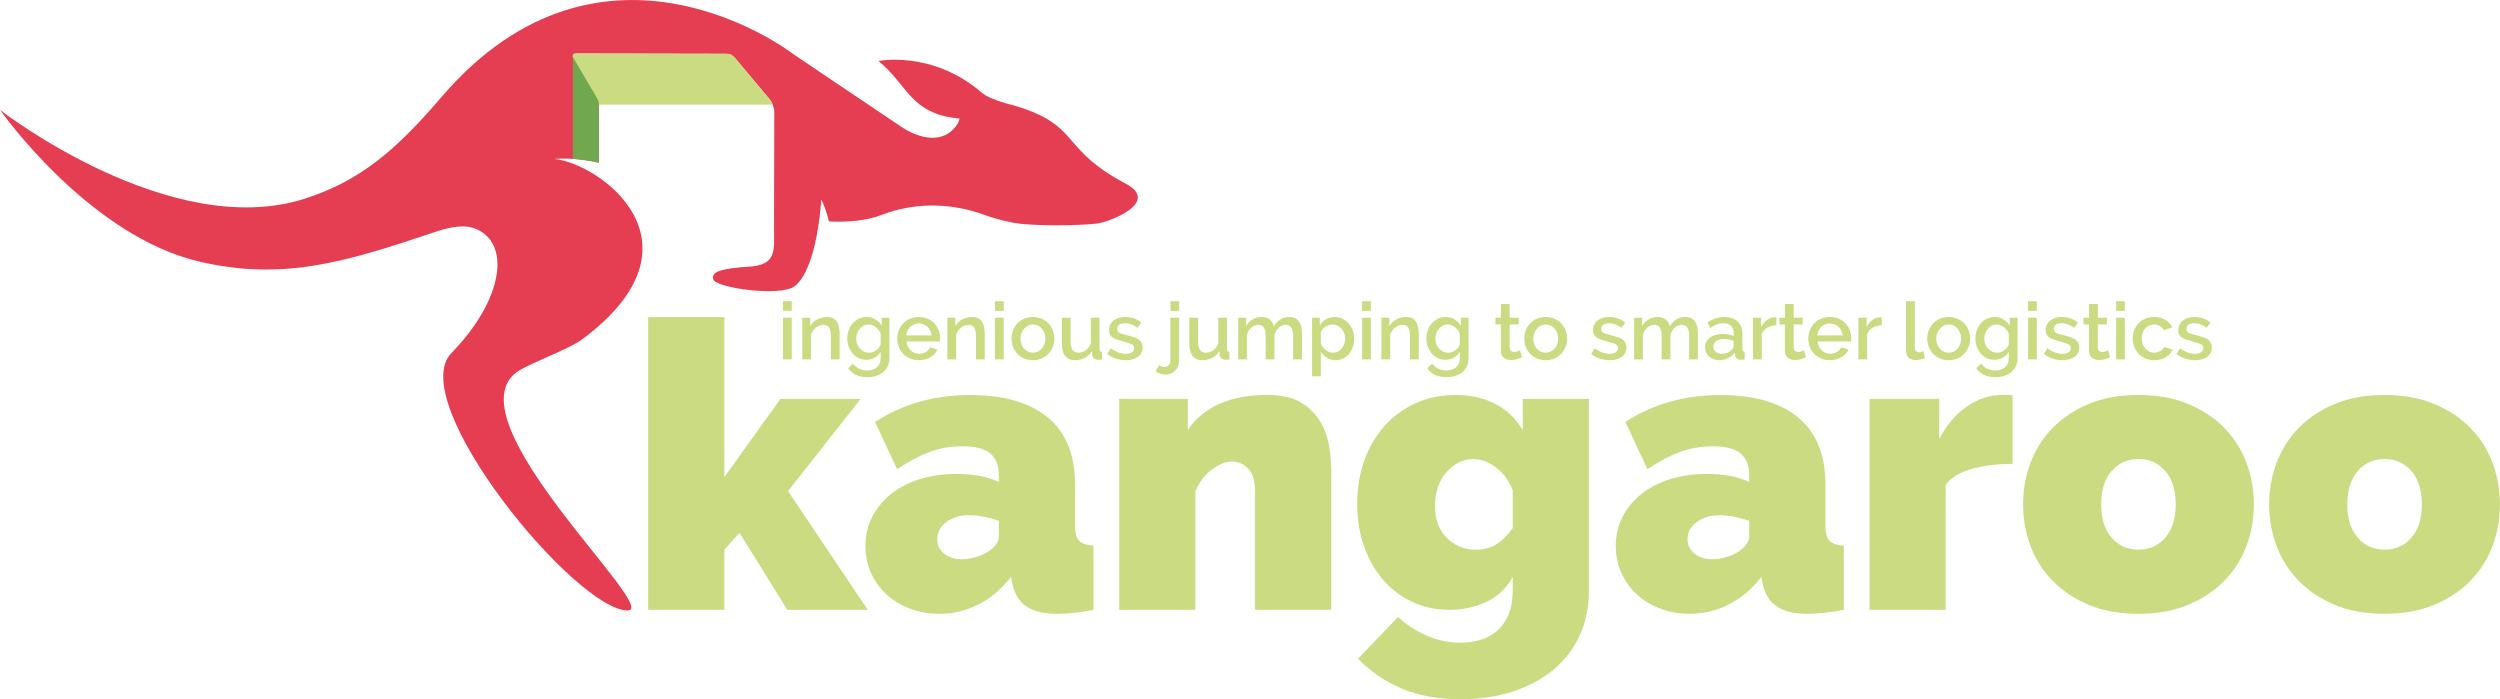 <?xml version="1.0" encoding="UTF-8"?><svg id="uuid-6075f3c1-2860-494f-987c-d2de7acb3e9e" xmlns="http://www.w3.org/2000/svg" viewBox="0 0 627.45 175.47"><defs><style>.uuid-a7128057-5175-4cce-acce-fd2add043f48{fill:#71a84f;}.uuid-0821b87f-0b88-47c3-b7ba-4f2e9c733fcf{fill:#e53d51;}.uuid-17a0f3dd-f7f0-4023-92c4-f130990b5c42{fill:#cadb81;}</style></defs><g id="uuid-f68f70f9-8709-418a-985b-cc5c1a2137e2"><path class="uuid-17a0f3dd-f7f0-4023-92c4-f130990b5c42" d="M197.58,153.04l-11.97-19.32-3.82,4.23v15.09h-19.11v-73.44h19.11v40.14l14.08-19.62h20.12l-18.21,23.14,20.02,29.78h-20.22Z"/><path class="uuid-17a0f3dd-f7f0-4023-92c4-f130990b5c42" d="M235.71,154.05c-2.62,0-5.06-.44-7.34-1.31-2.28-.87-4.24-2.06-5.89-3.57-1.64-1.51-2.93-3.3-3.87-5.38-.94-2.08-1.41-4.33-1.41-6.74,0-2.68.57-5.13,1.71-7.34,1.14-2.21,2.72-4.12,4.73-5.73,2.01-1.61,4.41-2.85,7.19-3.72,2.78-.87,5.85-1.31,9.21-1.31,4.29,0,7.85.67,10.66,2.01v-1.61c0-2.48-.72-4.33-2.16-5.53-1.44-1.21-3.77-1.81-6.99-1.81-3.02,0-5.8.49-8.35,1.46-2.55.97-5.23,2.4-8.05,4.28l-5.53-11.87c6.97-4.49,14.92-6.74,23.84-6.74,8.45,0,14.96,1.88,19.52,5.63,4.56,3.76,6.84,9.39,6.84,16.9v10.26c0,1.81.33,3.07,1.01,3.77.67.7,1.88,1.12,3.62,1.26v16.1c-1.74.33-3.39.59-4.93.75-1.54.17-2.92.25-4.12.25-3.42,0-6.02-.62-7.8-1.86-1.78-1.24-2.93-3.07-3.47-5.48l-.4-1.91c-2.35,3.02-5.06,5.32-8.15,6.89-3.09,1.58-6.37,2.36-9.86,2.36ZM241.45,140.36c1.14,0,2.31-.18,3.52-.55,1.21-.37,2.28-.86,3.22-1.46.74-.54,1.34-1.12,1.81-1.76.47-.64.7-1.29.7-1.96v-3.92c-1.14-.4-2.38-.74-3.72-1.01-1.34-.27-2.55-.4-3.62-.4-2.35,0-4.29.57-5.83,1.71-1.54,1.14-2.31,2.58-2.31,4.33,0,1.48.59,2.68,1.76,3.62,1.17.94,2.67,1.41,4.48,1.41Z"/><path class="uuid-17a0f3dd-f7f0-4023-92c4-f130990b5c42" d="M334.1,153.04h-19.11v-29.78c0-2.62-.59-4.51-1.76-5.68-1.17-1.17-2.53-1.76-4.07-1.76s-3.32.7-5.13,2.11c-1.81,1.41-3.15,3.22-4.02,5.43v29.68h-19.11v-52.92h17.2v7.85c1.88-2.88,4.51-5.08,7.9-6.59,3.39-1.51,7.39-2.26,12.02-2.26,3.62,0,6.49.65,8.6,1.96,2.11,1.31,3.72,2.93,4.83,4.88,1.11,1.95,1.83,4.02,2.16,6.24.34,2.21.5,4.23.5,6.04v34.81Z"/><path class="uuid-17a0f3dd-f7f0-4023-92c4-f130990b5c42" d="M363.67,153.04c-3.42,0-6.56-.69-9.41-2.06-2.85-1.37-5.28-3.25-7.29-5.63-2.01-2.38-3.57-5.18-4.68-8.4-1.11-3.22-1.66-6.71-1.66-10.46,0-3.96.6-7.61,1.81-10.97,1.21-3.35,2.9-6.24,5.08-8.65,2.18-2.41,4.78-4.31,7.8-5.68,3.02-1.37,6.34-2.06,9.96-2.06,3.82,0,7.18.75,10.06,2.26,2.88,1.51,5.16,3.71,6.84,6.59v-7.85h16.6v48.09c0,4.16-.77,7.91-2.31,11.27-1.54,3.35-3.72,6.2-6.54,8.55-2.82,2.35-6.2,4.18-10.16,5.48-3.96,1.31-8.35,1.96-13.18,1.96-5.63,0-10.53-.87-14.69-2.62-4.16-1.74-7.85-4.26-11.07-7.54l10.06-10.46c1.94,1.81,4.28,3.34,6.99,4.58,2.72,1.24,5.62,1.86,8.7,1.86,1.74,0,3.4-.24,4.98-.7,1.58-.47,2.97-1.22,4.17-2.26,1.21-1.04,2.16-2.4,2.87-4.07.7-1.68,1.06-3.69,1.06-6.04v-3.42c-1.54,2.82-3.74,4.9-6.59,6.24-2.85,1.34-5.99,2.01-9.41,2.01ZM370.51,137.95c1.94,0,3.64-.45,5.08-1.36,1.44-.91,2.8-2.26,4.07-4.07v-9.46c-.94-2.41-2.33-4.33-4.18-5.73-1.85-1.41-3.77-2.11-5.78-2.11-1.34,0-2.6.32-3.77.96-1.17.64-2.2,1.48-3.07,2.52-.87,1.04-1.54,2.28-2.01,3.72-.47,1.44-.7,2.97-.7,4.58,0,3.29.97,5.94,2.92,7.95,1.94,2.01,4.43,3.02,7.44,3.02Z"/><path class="uuid-17a0f3dd-f7f0-4023-92c4-f130990b5c42" d="M424.03,154.05c-2.62,0-5.06-.44-7.34-1.31-2.28-.87-4.24-2.06-5.89-3.57-1.64-1.51-2.93-3.3-3.87-5.38-.94-2.08-1.41-4.33-1.41-6.74,0-2.68.57-5.13,1.71-7.34,1.14-2.21,2.72-4.12,4.73-5.73,2.01-1.61,4.41-2.85,7.19-3.72,2.78-.87,5.85-1.31,9.21-1.31,4.29,0,7.85.67,10.66,2.01v-1.61c0-2.48-.72-4.33-2.16-5.53-1.44-1.21-3.77-1.81-6.99-1.81-3.02,0-5.8.49-8.35,1.46-2.55.97-5.23,2.4-8.05,4.28l-5.53-11.87c6.97-4.49,14.92-6.74,23.84-6.74,8.45,0,14.96,1.88,19.52,5.63,4.56,3.76,6.84,9.39,6.84,16.9v10.26c0,1.81.33,3.07,1.01,3.77.67.7,1.88,1.12,3.62,1.26v16.1c-1.74.33-3.39.59-4.93.75-1.54.17-2.92.25-4.12.25-3.42,0-6.02-.62-7.8-1.86-1.78-1.24-2.93-3.07-3.47-5.48l-.4-1.91c-2.35,3.02-5.06,5.32-8.15,6.89-3.09,1.58-6.37,2.36-9.86,2.36ZM429.77,140.36c1.14,0,2.31-.18,3.52-.55,1.21-.37,2.28-.86,3.22-1.46.74-.54,1.34-1.12,1.81-1.76.47-.64.7-1.29.7-1.96v-3.92c-1.14-.4-2.38-.74-3.72-1.01-1.34-.27-2.55-.4-3.62-.4-2.35,0-4.29.57-5.83,1.71-1.54,1.14-2.31,2.58-2.31,4.33,0,1.48.59,2.68,1.76,3.62,1.17.94,2.67,1.41,4.48,1.41Z"/><path class="uuid-17a0f3dd-f7f0-4023-92c4-f130990b5c42" d="M505.12,116.42c-3.69,0-7.04.4-10.06,1.21-3.02.8-5.27,2.15-6.74,4.02v31.39h-19.11v-52.92h17.5v10.06c1.88-3.55,4.21-6.29,6.99-8.2,2.78-1.91,5.78-2.87,9-2.87,1.27,0,2.08.03,2.41.1v17.2Z"/><path class="uuid-17a0f3dd-f7f0-4023-92c4-f130990b5c42" d="M536.71,154.05c-4.76,0-8.94-.75-12.52-2.26-3.59-1.51-6.61-3.52-9.05-6.04-2.45-2.52-4.29-5.43-5.53-8.75-1.24-3.32-1.86-6.79-1.86-10.41s.62-7.09,1.86-10.41c1.24-3.32,3.08-6.24,5.53-8.75,2.45-2.52,5.47-4.53,9.05-6.04,3.59-1.51,7.76-2.26,12.52-2.26s8.85.75,12.48,2.26c3.62,1.51,6.65,3.52,9.1,6.04,2.45,2.52,4.29,5.43,5.53,8.75,1.24,3.32,1.86,6.79,1.86,10.41s-.62,7.09-1.86,10.41c-1.24,3.32-3.09,6.24-5.53,8.75-2.45,2.52-5.48,4.53-9.1,6.04-3.62,1.51-7.78,2.26-12.48,2.26ZM527.35,126.58c0,3.56.87,6.34,2.62,8.35,1.74,2.01,3.99,3.02,6.74,3.02s5-1.01,6.74-3.02c1.74-2.01,2.62-4.79,2.62-8.35s-.87-6.34-2.62-8.35c-1.74-2.01-3.99-3.02-6.74-3.02s-5,1.01-6.74,3.02c-1.74,2.01-2.62,4.8-2.62,8.35Z"/><path class="uuid-17a0f3dd-f7f0-4023-92c4-f130990b5c42" d="M598.47,154.05c-4.76,0-8.94-.75-12.52-2.26-3.59-1.51-6.61-3.52-9.05-6.04-2.45-2.52-4.29-5.43-5.53-8.75-1.24-3.32-1.86-6.79-1.86-10.41s.62-7.09,1.86-10.41c1.24-3.32,3.08-6.24,5.53-8.75,2.45-2.52,5.47-4.53,9.05-6.04,3.59-1.51,7.76-2.26,12.52-2.26s8.85.75,12.48,2.26c3.62,1.51,6.65,3.52,9.1,6.04,2.45,2.52,4.29,5.43,5.53,8.75,1.24,3.32,1.86,6.79,1.86,10.41s-.62,7.09-1.86,10.41c-1.24,3.32-3.09,6.24-5.53,8.75-2.45,2.52-5.48,4.53-9.1,6.04-3.62,1.51-7.78,2.26-12.48,2.26ZM589.12,126.58c0,3.56.87,6.34,2.62,8.35,1.74,2.01,3.99,3.02,6.74,3.02s5-1.01,6.74-3.02c1.74-2.01,2.62-4.79,2.62-8.35s-.87-6.34-2.62-8.35c-1.74-2.01-3.99-3.02-6.74-3.02s-5,1.01-6.74,3.02c-1.74,2.01-2.62,4.8-2.62,8.35Z"/><path class="uuid-17a0f3dd-f7f0-4023-92c4-f130990b5c42" d="M196.51,78.02v-2.42h2.2v2.42h-2.2ZM196.51,90.2v-10.46h2.2v10.46h-2.2Z"/><path class="uuid-17a0f3dd-f7f0-4023-92c4-f130990b5c42" d="M210.73,90.2h-2.2v-5.86c0-.99-.16-1.7-.47-2.15-.31-.45-.78-.67-1.39-.67-.32,0-.64.06-.96.18-.32.12-.62.29-.9.51-.28.22-.53.48-.75.78-.22.3-.39.63-.51.99v6.22h-2.2v-10.46h2v2.1c.4-.71.98-1.26,1.74-1.67.76-.41,1.6-.61,2.52-.61.63,0,1.14.11,1.54.34.4.23.72.54.95.93.23.39.4.85.49,1.36.09.51.14,1.06.14,1.63v6.38Z"/><path class="uuid-17a0f3dd-f7f0-4023-92c4-f130990b5c42" d="M217.43,90.3c-.71,0-1.35-.14-1.94-.43-.59-.29-1.09-.68-1.51-1.17-.42-.49-.75-1.06-.98-1.7-.23-.64-.35-1.31-.35-2.02,0-.75.12-1.45.36-2.11s.57-1.23,1-1.72.94-.87,1.53-1.16c.59-.29,1.25-.43,1.97-.43.84,0,1.58.2,2.21.6.63.4,1.16.92,1.57,1.56v-1.98h1.94v10.16c0,.76-.14,1.43-.42,2.02-.28.59-.67,1.08-1.17,1.49s-1.09.72-1.77.93c-.68.21-1.41.32-2.2.32-1.16,0-2.12-.2-2.89-.59-.77-.39-1.41-.94-1.93-1.65l1.24-1.16c.4.56.92.99,1.55,1.28.63.29,1.31.44,2.03.44.45,0,.88-.06,1.29-.18.41-.12.76-.31,1.07-.56.31-.25.55-.57.73-.96s.27-.85.27-1.38v-1.6c-.37.64-.89,1.13-1.54,1.48s-1.34.52-2.06.52ZM218.15,88.52c.33,0,.65-.06.96-.17.31-.11.59-.27.85-.46.26-.19.48-.41.67-.66.19-.25.32-.51.4-.79v-2.74c-.13-.33-.31-.64-.52-.91-.21-.27-.46-.51-.73-.71-.27-.2-.56-.36-.87-.47-.31-.11-.61-.17-.92-.17-.48,0-.91.1-1.29.31-.38.21-.7.48-.97.82-.27.34-.47.72-.62,1.15s-.22.87-.22,1.32c0,.48.08.93.25,1.35s.4.79.69,1.1c.29.31.64.56,1.03.75.39.19.82.28,1.29.28Z"/><path class="uuid-17a0f3dd-f7f0-4023-92c4-f130990b5c42" d="M230.61,90.4c-.81,0-1.55-.14-2.22-.43s-1.24-.68-1.71-1.17-.84-1.07-1.1-1.72c-.26-.65-.39-1.35-.39-2.08s.13-1.43.39-2.09c.26-.66.63-1.24,1.1-1.74s1.04-.89,1.71-1.18,1.41-.43,2.24-.43,1.55.15,2.21.44c.66.29,1.22.68,1.69,1.17.47.49.82,1.05,1.07,1.7.25.65.37,1.32.37,2.03,0,.16,0,.31-.02.45-.01.14-.03.26-.04.35h-8.38c.04.47.15.89.33,1.26.18.37.41.7.7.97.29.27.61.48.98.63.37.15.75.22,1.15.22.29,0,.58-.04.87-.11s.55-.18.79-.32.45-.31.64-.51c.19-.2.33-.42.44-.66l1.88.54c-.36.79-.96,1.43-1.79,1.93s-1.8.75-2.91.75ZM233.79,84.18c-.04-.44-.15-.85-.33-1.22-.18-.37-.41-.69-.69-.95-.28-.26-.61-.46-.98-.61-.37-.15-.77-.22-1.18-.22s-.8.07-1.17.22c-.37.15-.69.35-.97.61-.28.26-.51.58-.68.95-.17.37-.28.78-.32,1.22h6.32Z"/><path class="uuid-17a0f3dd-f7f0-4023-92c4-f130990b5c42" d="M247.15,90.2h-2.2v-5.86c0-.99-.16-1.7-.47-2.15-.31-.45-.78-.67-1.39-.67-.32,0-.64.06-.96.18-.32.12-.62.29-.9.51-.28.22-.53.48-.75.78-.22.3-.39.63-.51.99v6.22h-2.2v-10.46h2v2.1c.4-.71.98-1.26,1.74-1.67.76-.41,1.6-.61,2.52-.61.63,0,1.14.11,1.54.34.4.23.72.54.95.93.23.39.4.85.49,1.36.09.51.14,1.06.14,1.63v6.38Z"/><path class="uuid-17a0f3dd-f7f0-4023-92c4-f130990b5c42" d="M249.71,78.02v-2.42h2.2v2.42h-2.2ZM249.71,90.2v-10.46h2.2v10.46h-2.2Z"/><path class="uuid-17a0f3dd-f7f0-4023-92c4-f130990b5c42" d="M259.25,90.4c-.83,0-1.57-.15-2.23-.44-.66-.29-1.22-.69-1.69-1.18s-.83-1.07-1.08-1.73c-.25-.66-.38-1.35-.38-2.07s.13-1.41.38-2.07c.25-.66.62-1.24,1.09-1.73.47-.49,1.04-.89,1.7-1.18.66-.29,1.4-.44,2.21-.44s1.55.15,2.21.44c.66.29,1.23.69,1.7,1.18.47.49.84,1.07,1.09,1.73.25.66.38,1.35.38,2.07s-.13,1.41-.38,2.07c-.25.66-.62,1.24-1.09,1.73-.47.49-1.04.89-1.7,1.18-.66.29-1.4.44-2.21.44ZM256.13,85c0,.51.08.97.24,1.4.16.43.38.8.66,1.11.28.31.61.56.99.74.38.18.79.27,1.23.27s.85-.09,1.23-.27c.38-.18.71-.43.99-.75.28-.32.5-.69.66-1.12.16-.43.24-.89.24-1.4s-.08-.96-.24-1.39c-.16-.43-.38-.81-.66-1.13-.28-.32-.61-.57-.99-.75-.38-.18-.79-.27-1.23-.27s-.83.09-1.21.28c-.38.19-.71.44-.99.76-.28.32-.5.7-.67,1.13-.17.43-.25.9-.25,1.39Z"/><path class="uuid-17a0f3dd-f7f0-4023-92c4-f130990b5c42" d="M269.81,90.4c-1.09,0-1.92-.36-2.48-1.07-.56-.71-.84-1.78-.84-3.19v-6.4h2.2v5.96c0,1.88.67,2.82,2,2.82.63,0,1.22-.19,1.78-.58.56-.39.99-.95,1.3-1.68v-6.52h2.2v7.86c0,.25.04.43.13.54.09.11.24.17.47.18v1.88c-.23.04-.41.07-.56.08-.15.01-.29.02-.42.02-.4,0-.74-.11-1.02-.33s-.43-.5-.44-.85l-.04-1.04c-.47.76-1.07,1.34-1.82,1.73-.75.39-1.57.59-2.46.59Z"/><path class="uuid-17a0f3dd-f7f0-4023-92c4-f130990b5c42" d="M282.57,90.4c-.84,0-1.68-.14-2.51-.41-.83-.27-1.55-.66-2.15-1.17l.88-1.4c.63.45,1.25.8,1.86,1.03.61.23,1.24.35,1.88.35s1.17-.13,1.55-.38.57-.61.57-1.08c0-.44-.21-.76-.64-.96-.43-.2-1.09-.42-2-.66-.65-.17-1.21-.34-1.68-.5s-.85-.35-1.14-.56c-.29-.21-.51-.46-.64-.74-.13-.28-.2-.62-.2-1.02,0-.53.1-1.01.31-1.42.21-.41.49-.76.86-1.05.37-.29.8-.5,1.29-.65.49-.15,1.03-.22,1.6-.22.79,0,1.52.12,2.2.36.68.24,1.29.59,1.82,1.04l-.94,1.32c-.97-.77-2.01-1.16-3.1-1.16-.56,0-1.03.12-1.41.35-.38.23-.57.6-.57,1.11,0,.21.04.39.12.54.08.15.21.27.39.38.18.11.41.2.7.29.29.09.64.18,1.07.29.71.17,1.32.35,1.83.52.51.17.94.38,1.27.61.33.23.58.51.74.82.16.31.24.69.24,1.13,0,1-.38,1.79-1.13,2.37-.75.58-1.78.87-3.07.87Z"/><path class="uuid-17a0f3dd-f7f0-4023-92c4-f130990b5c42" d="M292.52,94.02c-.48,0-.93-.07-1.36-.22-.43-.15-.81-.37-1.16-.68l.98-1.48c.17.16.37.28.6.35s.45.11.68.11c.39,0,.73-.14,1.03-.43.3-.29.45-.65.45-1.09v-10.84h2.2v10.68c0,.53-.09,1.02-.27,1.46s-.43.82-.74,1.14c-.31.32-.68.57-1.09.74-.41.17-.85.26-1.32.26ZM293.75,78.02v-2.42h2.2v2.42h-2.2Z"/><path class="uuid-17a0f3dd-f7f0-4023-92c4-f130990b5c42" d="M301.8,90.4c-1.09,0-1.92-.36-2.48-1.07-.56-.71-.84-1.78-.84-3.19v-6.4h2.2v5.96c0,1.88.67,2.82,2,2.82.63,0,1.22-.19,1.78-.58.56-.39.99-.95,1.3-1.68v-6.52h2.2v7.86c0,.25.04.43.13.54.09.11.24.17.47.18v1.88c-.23.04-.41.07-.56.08-.15.01-.29.02-.42.02-.4,0-.74-.11-1.02-.33s-.43-.5-.44-.85l-.04-1.04c-.47.76-1.07,1.34-1.82,1.73-.75.39-1.57.59-2.46.59Z"/><path class="uuid-17a0f3dd-f7f0-4023-92c4-f130990b5c42" d="M326.76,90.2h-2.2v-5.86c0-.97-.16-1.69-.48-2.14-.32-.45-.79-.68-1.4-.68s-1.2.23-1.71.69c-.51.46-.88,1.06-1.11,1.79v6.2h-2.2v-5.86c0-.99-.16-1.7-.48-2.15-.32-.45-.78-.67-1.38-.67s-1.2.23-1.72.68c-.52.45-.89,1.05-1.12,1.78v6.22h-2.2v-10.46h2v2.1c.41-.73.96-1.3,1.63-1.69.67-.39,1.44-.59,2.31-.59s1.55.23,2.05.68c.5.45.81,1.02.93,1.7.44-.77.99-1.36,1.66-1.77.67-.41,1.43-.61,2.28-.61.61,0,1.12.12,1.53.35.41.23.73.54.97.93.24.39.41.84.5,1.35.09.51.14,1.06.14,1.63v6.38Z"/><path class="uuid-17a0f3dd-f7f0-4023-92c4-f130990b5c42" d="M335.24,90.4c-.84,0-1.58-.2-2.22-.6s-1.15-.92-1.52-1.56v6.22h-2.2v-14.72h1.94v1.88c.4-.63.92-1.13,1.55-1.5.63-.37,1.35-.56,2.15-.56.72,0,1.38.15,1.98.44.6.29,1.12.69,1.56,1.18.44.49.78,1.07,1.03,1.72.25.65.37,1.34.37,2.06,0,.76-.11,1.47-.34,2.13-.23.66-.55,1.23-.96,1.72-.41.49-.9.87-1.47,1.16s-1.19.43-1.87.43ZM334.52,88.52c.47,0,.89-.1,1.27-.3.38-.2.71-.47.98-.8.27-.33.48-.71.63-1.14s.22-.87.22-1.32c0-.48-.08-.93-.25-1.36-.17-.43-.39-.8-.68-1.12-.29-.32-.63-.57-1.03-.76-.4-.19-.83-.28-1.3-.28-.28,0-.57.05-.88.16-.31.11-.59.25-.86.44-.27.19-.5.4-.7.65-.2.25-.34.52-.42.81v2.74c.13.32.31.62.52.9.21.28.45.52.71.72.26.2.54.36.85.48.31.12.62.18.94.18Z"/><path class="uuid-17a0f3dd-f7f0-4023-92c4-f130990b5c42" d="M341.86,78.02v-2.42h2.2v2.42h-2.2ZM341.86,90.2v-10.46h2.2v10.46h-2.2Z"/><path class="uuid-17a0f3dd-f7f0-4023-92c4-f130990b5c42" d="M356.08,90.2h-2.2v-5.86c0-.99-.16-1.7-.47-2.15-.31-.45-.78-.67-1.39-.67-.32,0-.64.06-.96.18-.32.12-.62.29-.9.51-.28.22-.53.48-.75.78-.22.3-.39.63-.51.99v6.22h-2.2v-10.46h2v2.1c.4-.71.98-1.26,1.74-1.67.76-.41,1.6-.61,2.52-.61.63,0,1.14.11,1.54.34.4.23.72.54.95.93.23.39.4.85.49,1.36.09.51.14,1.06.14,1.63v6.38Z"/><path class="uuid-17a0f3dd-f7f0-4023-92c4-f130990b5c42" d="M362.78,90.3c-.71,0-1.35-.14-1.94-.43-.59-.29-1.09-.68-1.51-1.17-.42-.49-.75-1.06-.98-1.7-.23-.64-.35-1.31-.35-2.02,0-.75.12-1.45.36-2.11s.57-1.23,1-1.72.94-.87,1.53-1.16c.59-.29,1.25-.43,1.97-.43.84,0,1.58.2,2.21.6.63.4,1.16.92,1.57,1.56v-1.98h1.94v10.16c0,.76-.14,1.43-.42,2.02-.28.59-.67,1.08-1.17,1.49s-1.09.72-1.77.93c-.68.21-1.41.32-2.2.32-1.16,0-2.12-.2-2.89-.59-.77-.39-1.41-.94-1.93-1.65l1.24-1.16c.4.56.92.99,1.55,1.28.63.29,1.31.44,2.03.44.45,0,.88-.06,1.29-.18.41-.12.76-.31,1.07-.56.31-.25.55-.57.73-.96s.27-.85.27-1.38v-1.6c-.37.64-.89,1.13-1.54,1.48s-1.34.52-2.06.52ZM363.5,88.52c.33,0,.65-.06.96-.17.31-.11.59-.27.85-.46.26-.19.48-.41.67-.66.19-.25.32-.51.4-.79v-2.74c-.13-.33-.31-.64-.52-.91-.21-.27-.46-.51-.73-.71-.27-.2-.56-.36-.87-.47-.31-.11-.61-.17-.92-.17-.48,0-.91.1-1.29.31-.38.21-.7.48-.97.82-.27.34-.47.72-.62,1.15s-.22.87-.22,1.32c0,.48.08.93.25,1.35s.4.79.69,1.1c.29.31.64.56,1.03.75.39.19.82.28,1.29.28Z"/><path class="uuid-17a0f3dd-f7f0-4023-92c4-f130990b5c42" d="M381.98,89.66c-.28.13-.67.28-1.16.45-.49.17-1.02.25-1.58.25-.35,0-.67-.05-.98-.14s-.58-.23-.81-.42c-.23-.19-.42-.43-.55-.73-.13-.3-.2-.66-.2-1.09v-6.54h-1.38v-1.7h1.38v-3.44h2.2v3.44h2.28v1.7h-2.28v5.84c.03.37.14.64.35.81.21.17.46.25.77.25s.6-.05.88-.16c.28-.11.49-.19.62-.26l.46,1.74Z"/><path class="uuid-17a0f3dd-f7f0-4023-92c4-f130990b5c42" d="M387.94,90.4c-.83,0-1.57-.15-2.23-.44-.66-.29-1.22-.69-1.69-1.18s-.83-1.07-1.08-1.73c-.25-.66-.38-1.35-.38-2.07s.13-1.41.38-2.07c.25-.66.62-1.24,1.09-1.73.47-.49,1.04-.89,1.7-1.18.66-.29,1.4-.44,2.21-.44s1.55.15,2.21.44c.66.29,1.23.69,1.7,1.18.47.49.84,1.07,1.09,1.73.25.66.38,1.35.38,2.07s-.13,1.41-.38,2.07c-.25.66-.62,1.24-1.09,1.73-.47.49-1.04.89-1.7,1.18-.66.29-1.4.44-2.21.44ZM384.82,85c0,.51.08.97.24,1.4.16.43.38.8.66,1.11.28.31.61.56.99.74.38.18.79.27,1.23.27s.85-.09,1.23-.27c.38-.18.71-.43.99-.75.28-.32.5-.69.66-1.12.16-.43.24-.89.24-1.4s-.08-.96-.24-1.39c-.16-.43-.38-.81-.66-1.13-.28-.32-.61-.57-.99-.75-.38-.18-.79-.27-1.23-.27s-.83.09-1.21.28c-.38.19-.71.44-.99.76-.28.32-.5.7-.67,1.13-.17.43-.25.9-.25,1.39Z"/><path class="uuid-17a0f3dd-f7f0-4023-92c4-f130990b5c42" d="M404.02,90.4c-.84,0-1.68-.14-2.51-.41-.83-.27-1.55-.66-2.15-1.17l.88-1.4c.63.45,1.25.8,1.86,1.03.61.23,1.24.35,1.88.35s1.17-.13,1.55-.38.57-.61.57-1.08c0-.44-.21-.76-.64-.96-.43-.2-1.09-.42-2-.66-.65-.17-1.21-.34-1.68-.5s-.85-.35-1.14-.56c-.29-.21-.51-.46-.64-.74-.13-.28-.2-.62-.2-1.02,0-.53.1-1.01.31-1.42.21-.41.49-.76.86-1.05.37-.29.8-.5,1.29-.65.49-.15,1.03-.22,1.6-.22.79,0,1.52.12,2.2.36.68.24,1.29.59,1.82,1.04l-.94,1.32c-.97-.77-2.01-1.16-3.1-1.16-.56,0-1.03.12-1.41.35-.38.23-.57.6-.57,1.11,0,.21.04.39.12.54.08.15.21.27.39.38.18.11.41.2.7.29.29.09.64.18,1.07.29.71.17,1.32.35,1.83.52.51.17.94.38,1.27.61.33.23.58.51.74.82.16.31.24.69.24,1.13,0,1-.38,1.79-1.13,2.37-.75.58-1.78.87-3.07.87Z"/><path class="uuid-17a0f3dd-f7f0-4023-92c4-f130990b5c42" d="M426.14,90.2h-2.2v-5.86c0-.97-.16-1.69-.48-2.14-.32-.45-.79-.68-1.4-.68s-1.2.23-1.71.69c-.51.46-.88,1.06-1.11,1.79v6.2h-2.2v-5.86c0-.99-.16-1.7-.48-2.15-.32-.45-.78-.67-1.38-.67s-1.2.23-1.72.68c-.52.45-.89,1.05-1.12,1.78v6.22h-2.2v-10.46h2v2.1c.41-.73.96-1.3,1.63-1.69.67-.39,1.44-.59,2.31-.59s1.55.23,2.05.68c.5.45.81,1.02.93,1.7.44-.77.99-1.36,1.66-1.77.67-.41,1.43-.61,2.28-.61.61,0,1.12.12,1.53.35.41.23.73.54.97.93.24.39.41.84.5,1.35.09.51.14,1.06.14,1.63v6.38Z"/><path class="uuid-17a0f3dd-f7f0-4023-92c4-f130990b5c42" d="M431.46,90.4c-.51,0-.98-.08-1.41-.25-.43-.17-.81-.4-1.12-.69-.31-.29-.56-.64-.74-1.04-.18-.4-.27-.83-.27-1.3,0-.49.11-.94.32-1.34s.52-.75.91-1.04c.39-.29.86-.52,1.4-.68.54-.16,1.14-.24,1.79-.24.49,0,.98.04,1.46.13.48.09.91.2,1.3.35v-.72c0-.77-.22-1.38-.66-1.81-.44-.43-1.07-.65-1.9-.65-.56,0-1.11.1-1.65.31-.54.21-1.1.5-1.67.89l-.68-1.4c1.35-.91,2.75-1.36,4.2-1.36s2.56.37,3.36,1.1c.8.73,1.2,1.79,1.2,3.16v3.78c0,.47.19.71.58.72v1.88c-.21.04-.4.07-.55.08-.15.01-.3.02-.45.02-.43,0-.76-.11-.99-.32-.23-.21-.38-.49-.43-.82l-.06-.66c-.47.61-1.04,1.08-1.73,1.41s-1.42.49-2.21.49ZM432.06,88.78c.53,0,1.04-.1,1.51-.29s.84-.46,1.11-.81c.28-.24.42-.49.42-.76v-1.38c-.37-.15-.77-.26-1.19-.34s-.83-.12-1.23-.12c-.79,0-1.43.17-1.93.51-.5.34-.75.79-.75,1.35,0,.52.19.96.58,1.31.39.35.88.53,1.48.53Z"/><path class="uuid-17a0f3dd-f7f0-4023-92c4-f130990b5c42" d="M445.84,81.64c-.85.03-1.61.22-2.27.59-.66.37-1.13.89-1.41,1.57v6.4h-2.2v-10.46h2.04v2.34c.36-.72.83-1.3,1.41-1.73.58-.43,1.2-.67,1.87-.71h.33c.09,0,.16,0,.23.02v1.98Z"/><path class="uuid-17a0f3dd-f7f0-4023-92c4-f130990b5c42" d="M453.26,89.66c-.28.13-.67.28-1.16.45-.49.17-1.02.25-1.58.25-.35,0-.67-.05-.98-.14s-.58-.23-.81-.42c-.23-.19-.42-.43-.55-.73-.13-.3-.2-.66-.2-1.09v-6.54h-1.38v-1.7h1.38v-3.44h2.2v3.44h2.28v1.7h-2.28v5.84c.03.37.14.64.35.81.21.17.46.25.77.25s.6-.05.88-.16c.28-.11.49-.19.62-.26l.46,1.74Z"/><path class="uuid-17a0f3dd-f7f0-4023-92c4-f130990b5c42" d="M459.26,90.4c-.81,0-1.55-.14-2.22-.43s-1.24-.68-1.71-1.17-.84-1.07-1.1-1.72c-.26-.65-.39-1.35-.39-2.08s.13-1.43.39-2.09c.26-.66.63-1.24,1.1-1.74s1.04-.89,1.71-1.18,1.41-.43,2.24-.43,1.55.15,2.21.44c.66.29,1.22.68,1.69,1.17.47.49.82,1.05,1.07,1.7.25.65.37,1.32.37,2.03,0,.16,0,.31-.02.45-.01.14-.03.26-.04.35h-8.38c.04.47.15.89.33,1.26.18.37.41.7.7.97.29.27.61.48.98.63.37.15.75.22,1.15.22.29,0,.58-.04.87-.11s.55-.18.79-.32.45-.31.64-.51c.19-.2.33-.42.44-.66l1.88.54c-.36.79-.96,1.43-1.79,1.93s-1.8.75-2.91.75ZM462.44,84.18c-.04-.44-.15-.85-.33-1.22-.18-.37-.41-.69-.69-.95-.28-.26-.61-.46-.98-.61-.37-.15-.77-.22-1.18-.22s-.8.07-1.17.22c-.37.15-.69.35-.97.61-.28.26-.51.58-.68.95-.17.37-.28.78-.32,1.22h6.32Z"/><path class="uuid-17a0f3dd-f7f0-4023-92c4-f130990b5c42" d="M472.3,81.64c-.85.03-1.61.22-2.27.59-.66.37-1.13.89-1.41,1.57v6.4h-2.2v-10.46h2.04v2.34c.36-.72.83-1.3,1.41-1.73.58-.43,1.2-.67,1.87-.71h.33c.09,0,.16,0,.23.02v1.98Z"/><path class="uuid-17a0f3dd-f7f0-4023-92c4-f130990b5c42" d="M478.38,75.6h2.2v11.58c0,.39.1.69.3.91.2.22.48.33.84.33.15,0,.32-.03.51-.08.19-.05.38-.11.55-.18l.32,1.72c-.32.15-.7.26-1.14.35-.44.09-.83.13-1.18.13-.76,0-1.35-.21-1.77-.62-.42-.41-.63-1-.63-1.76v-12.38Z"/><path class="uuid-17a0f3dd-f7f0-4023-92c4-f130990b5c42" d="M489.08,90.4c-.83,0-1.57-.15-2.23-.44-.66-.29-1.22-.69-1.69-1.18s-.83-1.07-1.08-1.73c-.25-.66-.38-1.35-.38-2.07s.13-1.41.38-2.07c.25-.66.62-1.24,1.09-1.73.47-.49,1.04-.89,1.7-1.18.66-.29,1.4-.44,2.21-.44s1.55.15,2.21.44c.66.29,1.23.69,1.7,1.18.47.49.84,1.07,1.09,1.73.25.66.38,1.35.38,2.07s-.13,1.41-.38,2.07c-.25.66-.62,1.24-1.09,1.73-.47.49-1.04.89-1.7,1.18-.66.29-1.4.44-2.21.44ZM485.96,85c0,.51.08.97.24,1.4.16.43.38.8.66,1.11.28.31.61.56.99.74.38.18.79.27,1.23.27s.85-.09,1.23-.27c.38-.18.71-.43.99-.75.28-.32.5-.69.66-1.12.16-.43.24-.89.24-1.4s-.08-.96-.24-1.39c-.16-.43-.38-.81-.66-1.13-.28-.32-.61-.57-.99-.75-.38-.18-.79-.27-1.23-.27s-.83.09-1.21.28c-.38.19-.71.44-.99.76-.28.32-.5.7-.67,1.13-.17.43-.25.9-.25,1.39Z"/><path class="uuid-17a0f3dd-f7f0-4023-92c4-f130990b5c42" d="M500.56,90.3c-.71,0-1.35-.14-1.94-.43-.59-.29-1.09-.68-1.51-1.17-.42-.49-.75-1.06-.98-1.7-.23-.64-.35-1.31-.35-2.02,0-.75.12-1.45.36-2.11s.57-1.23,1-1.72.94-.87,1.53-1.16c.59-.29,1.25-.43,1.97-.43.84,0,1.58.2,2.21.6.63.4,1.16.92,1.57,1.56v-1.98h1.94v10.16c0,.76-.14,1.43-.42,2.02-.28.59-.67,1.08-1.17,1.49s-1.09.72-1.77.93c-.68.21-1.41.32-2.2.32-1.16,0-2.12-.2-2.89-.59-.77-.39-1.41-.94-1.93-1.65l1.24-1.16c.4.56.92.99,1.55,1.28.63.29,1.31.44,2.03.44.45,0,.88-.06,1.29-.18.41-.12.76-.31,1.07-.56.31-.25.55-.57.73-.96s.27-.85.27-1.38v-1.6c-.37.64-.89,1.13-1.54,1.48s-1.34.52-2.06.52ZM501.28,88.52c.33,0,.65-.06.96-.17.31-.11.59-.27.85-.46.26-.19.48-.41.67-.66.19-.25.32-.51.4-.79v-2.74c-.13-.33-.31-.64-.52-.91-.21-.27-.46-.51-.73-.71-.27-.2-.56-.36-.87-.47-.31-.11-.61-.17-.92-.17-.48,0-.91.1-1.29.31-.38.21-.7.48-.97.82-.27.34-.47.72-.62,1.15s-.22.87-.22,1.32c0,.48.08.93.25,1.35s.4.79.69,1.1c.29.31.64.56,1.03.75.39.19.82.28,1.29.28Z"/><path class="uuid-17a0f3dd-f7f0-4023-92c4-f130990b5c42" d="M509,78.02v-2.42h2.2v2.42h-2.2ZM509,90.2v-10.46h2.2v10.46h-2.2Z"/><path class="uuid-17a0f3dd-f7f0-4023-92c4-f130990b5c42" d="M517.64,90.4c-.84,0-1.68-.14-2.51-.41-.83-.27-1.55-.66-2.15-1.17l.88-1.4c.63.45,1.25.8,1.86,1.03.61.23,1.24.35,1.88.35s1.17-.13,1.55-.38.57-.61.57-1.08c0-.44-.21-.76-.64-.96-.43-.2-1.09-.42-2-.66-.65-.17-1.21-.34-1.68-.5s-.85-.35-1.14-.56c-.29-.21-.51-.46-.64-.74-.13-.28-.2-.62-.2-1.02,0-.53.1-1.01.31-1.42.21-.41.49-.76.86-1.05.37-.29.8-.5,1.29-.65.49-.15,1.03-.22,1.6-.22.79,0,1.52.12,2.2.36.68.24,1.29.59,1.82,1.04l-.94,1.32c-.97-.77-2.01-1.16-3.1-1.16-.56,0-1.03.12-1.41.35-.38.23-.57.6-.57,1.11,0,.21.04.39.12.54.08.15.21.27.39.38.18.11.41.2.7.29.29.09.64.18,1.07.29.71.17,1.32.35,1.83.52.51.17.94.38,1.27.61.33.23.58.51.74.82.16.31.24.69.24,1.13,0,1-.38,1.79-1.13,2.37-.75.58-1.78.87-3.07.87Z"/><path class="uuid-17a0f3dd-f7f0-4023-92c4-f130990b5c42" d="M529.58,89.66c-.28.13-.67.28-1.16.45-.49.17-1.02.25-1.58.25-.35,0-.67-.05-.98-.14s-.58-.23-.81-.42c-.23-.19-.42-.43-.55-.73-.13-.3-.2-.66-.2-1.09v-6.54h-1.38v-1.7h1.38v-3.44h2.2v3.44h2.28v1.7h-2.28v5.84c.03.37.14.64.35.81.21.17.46.25.77.25s.6-.05.88-.16c.28-.11.49-.19.62-.26l.46,1.74Z"/><path class="uuid-17a0f3dd-f7f0-4023-92c4-f130990b5c42" d="M531.1,78.02v-2.42h2.2v2.42h-2.2ZM531.1,90.2v-10.46h2.2v10.46h-2.2Z"/><path class="uuid-17a0f3dd-f7f0-4023-92c4-f130990b5c42" d="M535.26,84.96c0-.73.13-1.43.38-2.08.25-.65.62-1.23,1.09-1.72.47-.49,1.04-.88,1.71-1.17.67-.29,1.41-.43,2.24-.43,1.08,0,2.01.24,2.79.71.78.47,1.36,1.1,1.75,1.89l-2.14.68c-.25-.44-.59-.78-1.02-1.03-.43-.25-.9-.37-1.42-.37-.44,0-.85.09-1.23.26s-.71.42-.99.73c-.28.31-.5.68-.66,1.11-.16.43-.24.9-.24,1.42s.08.98.25,1.41c.17.43.39.81.68,1.13.29.32.62.57,1,.75.38.18.78.27,1.21.27.27,0,.53-.04.8-.11s.51-.18.73-.31c.22-.13.41-.29.58-.46.17-.17.29-.36.37-.56l2.16.64c-.35.79-.93,1.43-1.74,1.93-.81.5-1.77.75-2.88.75-.81,0-1.55-.15-2.22-.44-.67-.29-1.24-.69-1.71-1.19s-.84-1.08-1.1-1.73c-.26-.65-.39-1.35-.39-2.08Z"/><path class="uuid-17a0f3dd-f7f0-4023-92c4-f130990b5c42" d="M550.92,90.4c-.84,0-1.68-.14-2.51-.41-.83-.27-1.55-.66-2.15-1.17l.88-1.4c.63.45,1.25.8,1.86,1.03.61.23,1.24.35,1.88.35s1.17-.13,1.55-.38.57-.61.57-1.08c0-.44-.21-.76-.64-.96-.43-.2-1.09-.42-2-.66-.65-.17-1.21-.34-1.68-.5s-.85-.35-1.14-.56c-.29-.21-.51-.46-.64-.74-.13-.28-.2-.62-.2-1.02,0-.53.1-1.01.31-1.42.21-.41.49-.76.86-1.05.37-.29.8-.5,1.29-.65.49-.15,1.03-.22,1.6-.22.79,0,1.52.12,2.2.36.68.24,1.29.59,1.82,1.04l-.94,1.32c-.97-.77-2.01-1.16-3.1-1.16-.56,0-1.03.12-1.41.35-.38.23-.57.6-.57,1.11,0,.21.04.39.12.54.08.15.21.27.39.38.18.11.41.2.7.29.29.09.64.18,1.07.29.71.17,1.32.35,1.83.52.51.17.94.38,1.27.61.33.23.58.51.74.82.16.31.24.69.24,1.13,0,1-.38,1.79-1.13,2.37-.75.58-1.78.87-3.07.87Z"/><path class="uuid-0821b87f-0b88-47c3-b7ba-4f2e9c733fcf" d="M76.3,49.92c14.1-4.46,23.11-12.27,34.5-25.56,40.66-47.46,88.11-10.92,88.11-10.92,0,0,15.39,10.42,27.31,18.39,4.34,2.9,10.64,4.66,14.13-.77.19-.37.35-.76.45-1.18.01-.05.03-.09.04-.13-12.42-1.09-13.06-8.57-20.37-14.45,0,0,13.44-2.68,25.72,7.78,1.06.9,2.4,1.69,6.58,2.95,1.72.39,3.59.97,5.64,1.76,12.18,4.68,8.7,10.14,24.08,18.28,8.92,4.72-4.11,9.68-7.14,10.03-4.8.56-16.39.69-21.06-.21-2.83-.54-5.08-1.18-7.33-2-7.86-2.86-16.51-3.13-24.42-.41-.42.15-.85.3-1.27.46-3.96,1.52-8.71,1.86-13.23,1.64-.49-2.15-1.22-4.05-1.9-5.54-.91,11.98-3.57,19.49-6.71,21.8-3.7,2.72-19.63.4-20.39-1.67-.76-2.07,2.39-2.83,9.14-3.26,6.75-.44,6.09-4.24,6.09-8.92,0-.5,0-1.1,0-1.77,0,0,0,0,0,0l.06-27.88c0-1.31-.46-2.58-1.3-3.58l-8.47-10.09c-.62-.74-1.54-1.17-2.5-1.17l-37.65-.07c-.51,0-.82.55-.57.99l6.47,11.01v15.42c-.79-.19-1.61-.36-2.47-.5-3.85-.63-6.75-.64-8.81-.46,11.28.96,39.62,21.1,7.05,45.3-3.32,2.47-13.8,6.27-16.4,8.19-16.61,12.29,36.29,59.78,27.85,59.83-12.93.08-56.14-52.39-44.23-64.61,13.17-13.52,15.09-27.91,5.68-31.33-1.99-.72-5.04-.66-9.63.89-23.09,7.78-38.25,12.29-59.06,7.55C22.26,59.33,0,27.58,0,27.58c0,0,42.47,33.04,76.3,22.34Z"/><path class="uuid-a7128057-5175-4cce-acce-fd2add043f48" d="M150.31,25.25v15.59c-.79-.19-1.6-.36-2.47-.5-1.5-.24-2.85-.39-4.06-.47V14.12s6.54,11.12,6.54,11.12Z"/><path class="uuid-17a0f3dd-f7f0-4023-92c4-f130990b5c42" d="M144.4,13.43l38.31.07c.55,0,1.07.24,1.42.66l8.9,10.59c.38.45.67.97.89,1.51h-42.7s-.04,0-.07-.01h-.84s0-.61-.19-1.08c-.07-.16-.18-.38-.3-.6l-5.97-10.16c-.26-.44.06-.99.57-.99Z"/></g></svg>